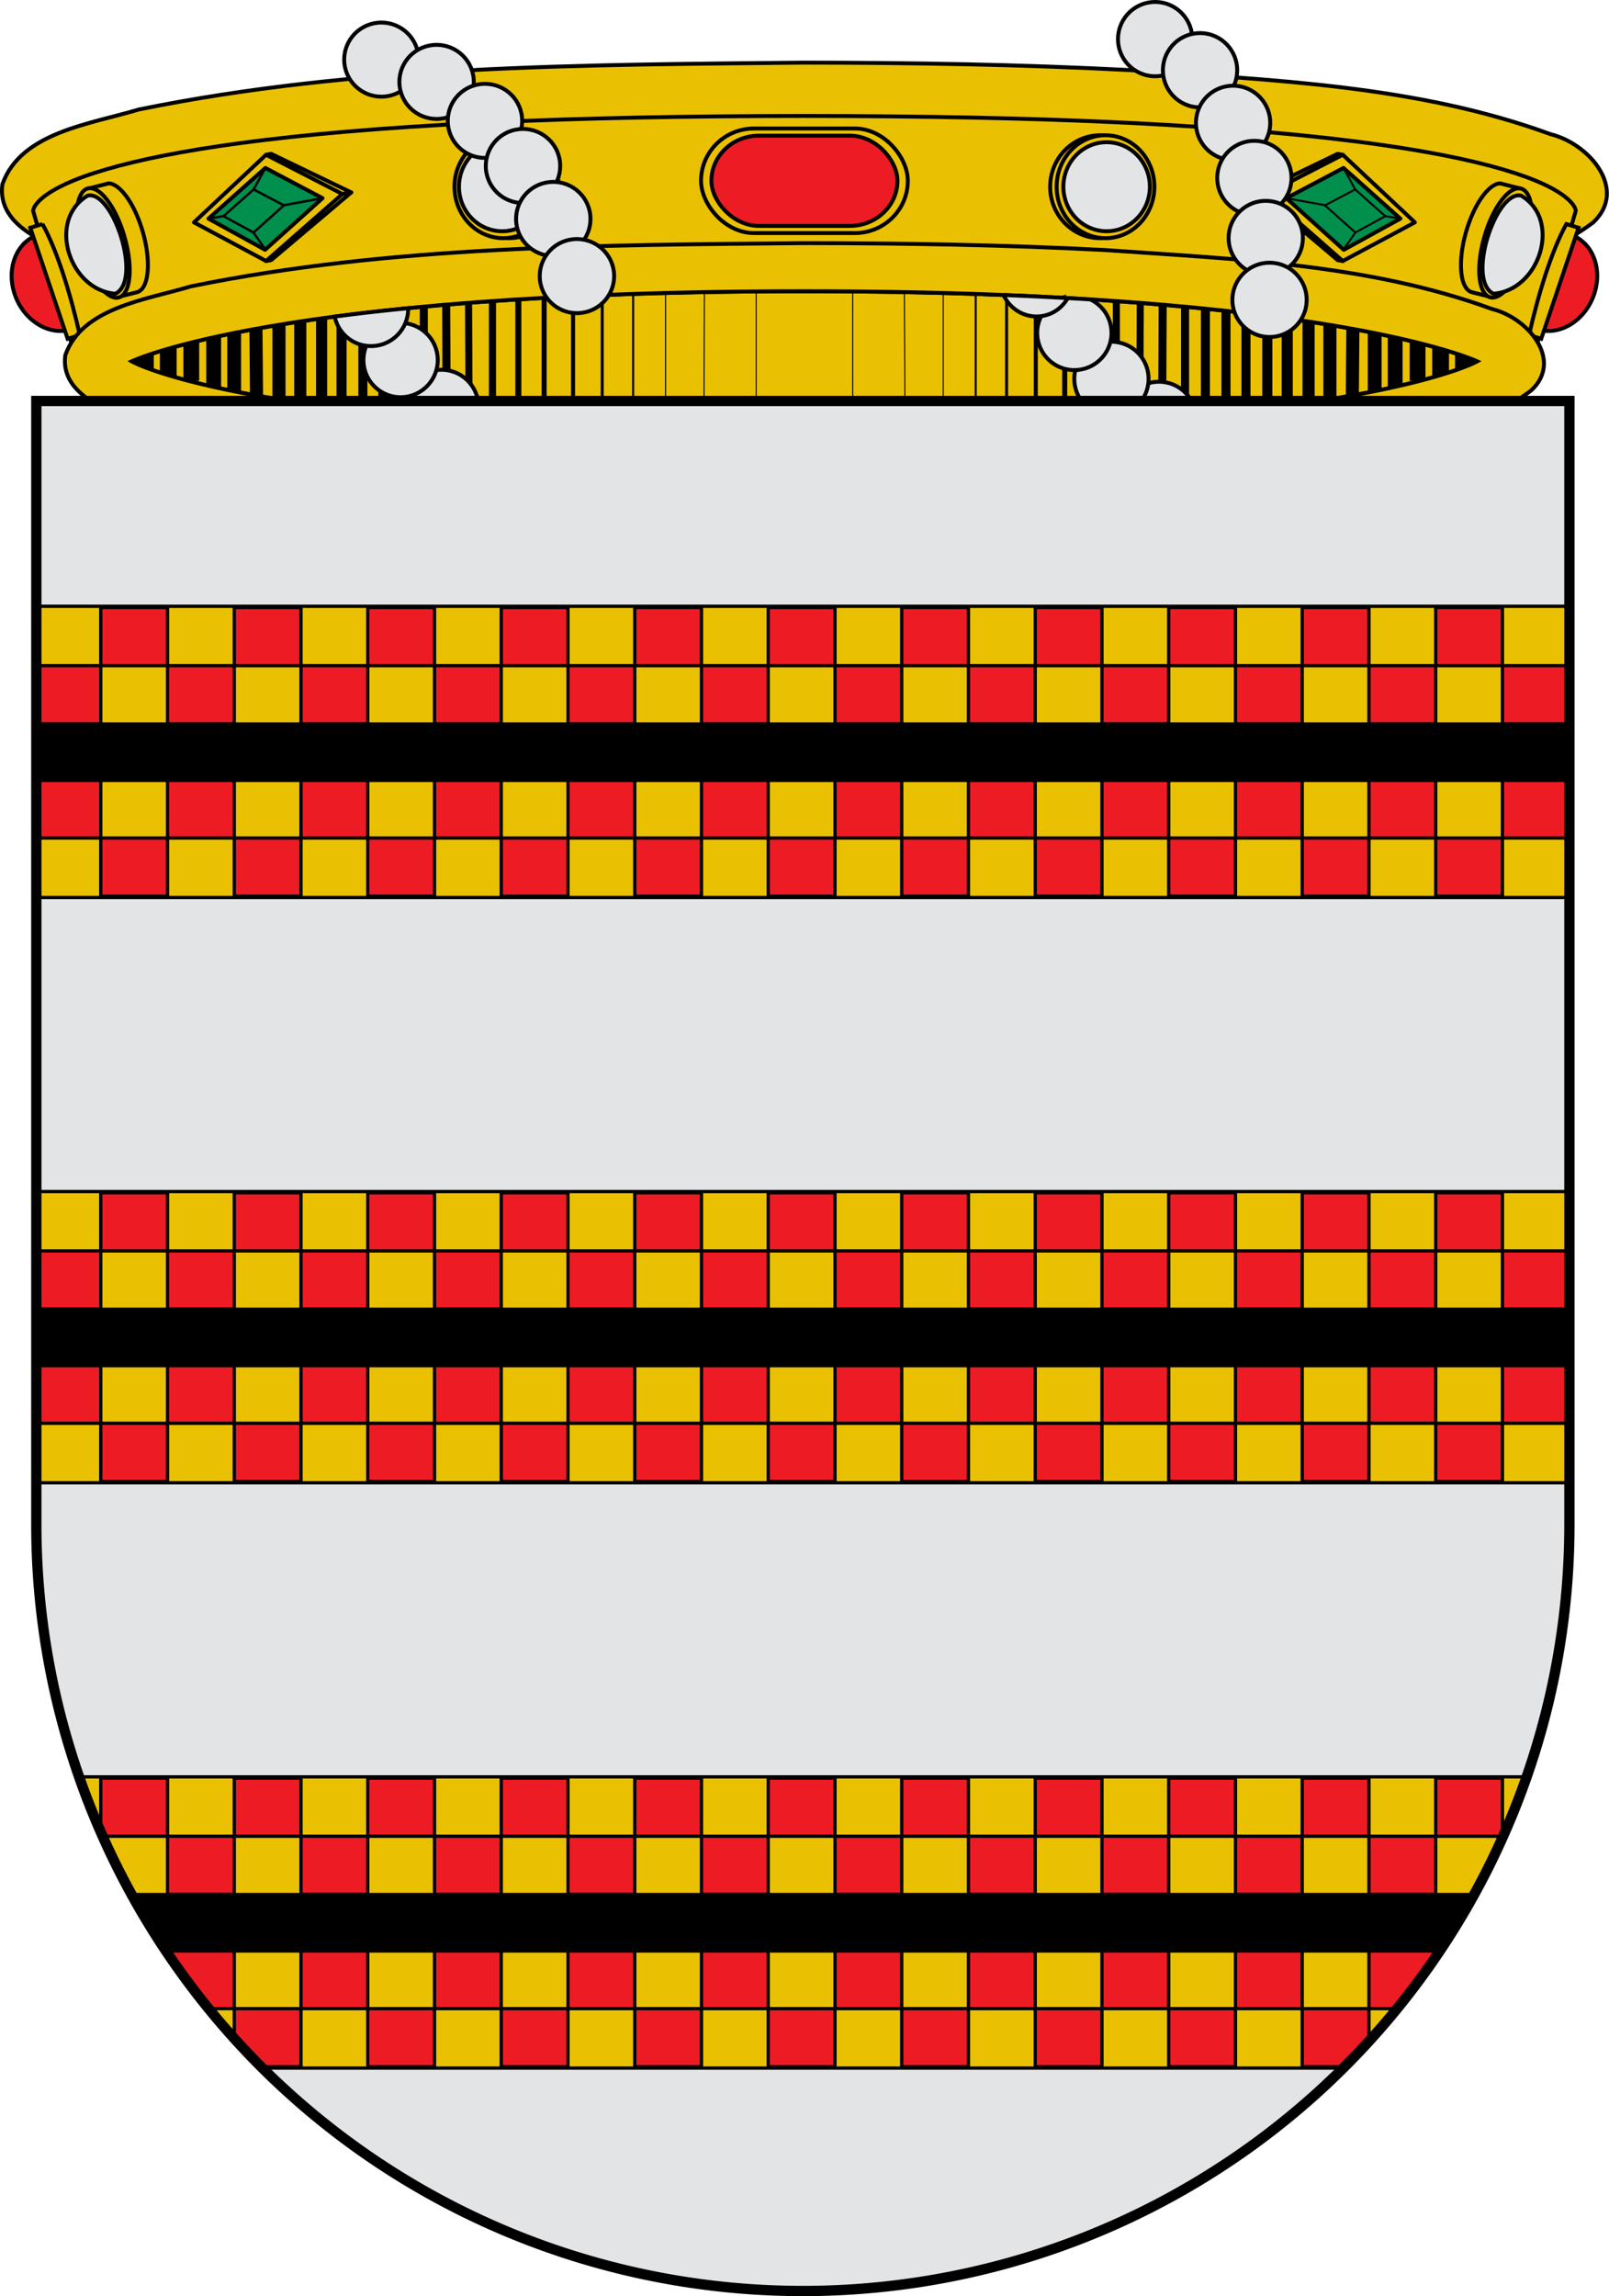 <?xml version="1.0" encoding="UTF-8" standalone="no"?>
<svg
   xmlns:dc="http://purl.org/dc/elements/1.1/"
   xmlns:cc="http://creativecommons.org/ns#"
   xmlns:rdf="http://www.w3.org/1999/02/22-rdf-syntax-ns#"
   xmlns:svg="http://www.w3.org/2000/svg"
   xmlns="http://www.w3.org/2000/svg"
   xmlns:xlink="http://www.w3.org/1999/xlink"
   xmlns:sodipodi="http://sodipodi.sourceforge.net/DTD/sodipodi-0.dtd"
   xmlns:inkscape="http://www.inkscape.org/namespaces/inkscape"
   width="490.563"
   height="699.981"
   version="1.1"
   id="svg38"
   sodipodi:docname="Escudo_de_los_Sotomayor.svg"
   inkscape:version="0.92.2 5c3e80d, 2017-08-06">
  <defs
     id="defs42">
    <linearGradient
       id="linearGradient8929">
      <stop
         style="stop-color:#776201;stop-opacity:1;"
         offset="0"
         id="stop8931" />
      <stop
         id="stop8933"
         offset="0.5"
         style="stop-color:#eac102;stop-opacity:1;" />
      <stop
         style="stop-color:#776201;stop-opacity:1;"
         offset="1"
         id="stop8935" />
    </linearGradient>
  </defs>
  <sodipodi:namedview
     pagecolor="#ffffff"
     bordercolor="#666666"
     borderopacity="1"
     objecttolerance="10"
     gridtolerance="10"
     guidetolerance="10"
     inkscape:pageopacity="0"
     inkscape:pageshadow="2"
     inkscape:window-width="1440"
     inkscape:window-height="757"
     id="namedview40"
     showgrid="false"
     fit-margin-top="0"
     fit-margin-left="0"
     fit-margin-right="0"
     fit-margin-bottom="0"
     inkscape:zoom="0.55625733"
     inkscape:cx="120.85072"
     inkscape:cy="414.13255"
     inkscape:window-x="0"
     inkscape:window-y="1"
     inkscape:window-maximized="1"
     inkscape:current-layer="svg38" />
  <clipPath
     id="clip">
    <path
       id="shield"
       d="M 20.7,16.03 H 488.12 V 358.5 a 233.71,233.71 0 0 1 -467.42,0 z"
       inkscape:connector-curvature="0" />
  </clipPath>
  <g
     id="g1473"
     transform="translate(-9.626,106.201)">
    <g
       transform="matrix(1.196,0,0,1.196,-8.834,-134.614)"
       id="g3859">
      <path
         d="m 332.793,147.948 c -5.233,-0.069 -9.416,-4.364 -9.347,-9.597 0.069,-5.229 4.363,-9.411 9.597,-9.342 5.231,0.069 9.414,4.363 9.345,9.592 -0.069,5.233 -4.363,9.416 -9.594,9.347 z"
         id="path10143"
         style="fill:#e3e4e5;fill-opacity:1;stroke:#010101;stroke-width:1;stroke-miterlimit:4;stroke-dasharray:none"
         inkscape:connector-curvature="0" />
      <path
         inkscape:connector-curvature="0"
         style="fill:#e3e4e5;fill-opacity:1;stroke:#010101;stroke-width:1;stroke-miterlimit:4;stroke-dasharray:none"
         id="path3798"
         d="m 146.922,148.061 c -5.16,-0.874 -8.632,-5.761 -7.758,-10.922 0.873,-5.156 5.761,-8.627 10.921,-7.753 5.158,0.874 8.63,5.761 7.756,10.917 -0.874,5.16 -5.761,8.632 -10.919,7.758 z" />
      <path
         d="m 220.325,39.72 c -56.613,0.564 -113.876,0.617 -169.475,11.941 -12.408,3.739 -30.146,5.827 -34.804,19.07 -1.528,11.061 12.501,15.749 21.263,18.789 41.744,11.963 85.853,12.976 129.105,14.847 67.291,1.289 135.015,1.812 201.806,-7.122 18.247,-3.365 38.339,-5.442 53.344,-16.78 8.96,-8.379 -0.958,-20.095 -10.862,-22.505 -33.977,-12.447 -71.036,-13.782 -106.972,-16.317 -27.773,-1.447 -55.595,-1.905 -83.407,-1.923 z"
         id="path9052"
         style="fill:#eac102;fill-rule:evenodd;stroke:#000000;stroke-width:1px;stroke-linecap:butt;stroke-linejoin:miter;stroke-opacity:1"
         inkscape:connector-curvature="0" />
      <path
         d="m 220.5,53.317 c -30.857,0 -56.88,0.574 -78.812,1.571 -4.387,0.2 -8.621,0.422 -12.688,0.652 -48.771,2.767 -74.923,7.658 -88.938,12.126 -1.168,0.372 -2.276,0.732 -3.281,1.097 -5.012,1.821 -8.094,3.565 -9.969,4.981 -0.369,0.279 -0.686,0.546 -0.969,0.8 -0.293,0.264 -0.537,0.506 -0.75,0.741 -1.253,1.383 -1.219,2.224 -1.219,2.224 l 10.656,36.733 h 34.844 302.25 34.844 l 10.656,-36.733 c 0,0 0.034,-0.84 -1.219,-2.224 -0.212,-0.235 -0.457,-0.477 -0.75,-0.741 -1.715,-1.549 -4.922,-3.595 -10.937,-5.781 -0.009,-0.003 -0.023,0.003 -0.031,0 -13.071,-4.744 -39.351,-10.225 -92.188,-13.223 -0.01,-5.7e-4 -0.021,5.7e-4 -0.031,0 -4.066,-0.231 -8.27,-0.453 -12.656,-0.652 -21.933,-0.998 -47.954,-1.571 -78.812,-1.571 z"
         id="path9054"
         style="fill:#eac102;fill-opacity:1;fill-rule:evenodd;stroke:#000000;stroke-width:1px;stroke-linecap:butt;stroke-linejoin:miter;stroke-opacity:1"
         inkscape:connector-curvature="0" />
      <path
         d="m 308.635,71.349 a 12.747,13.115 0 1 1 -25.494,0 12.747,13.115 0 1 1 25.494,0 z"
         id="path9058"
         style="display:inline;overflow:visible;visibility:visible;fill:#eac102;fill-opacity:1;fill-rule:evenodd;stroke:#000000;stroke-width:1px;stroke-linecap:round;stroke-linejoin:round;stroke-miterlimit:4;stroke-dasharray:none;stroke-dashoffset:0;stroke-opacity:1;marker:none;marker-start:none;marker-mid:none;marker-end:none;enable-background:accumulate"
         inkscape:connector-curvature="0" />
      <path
         d="m 309.712,71.349 a 12.46,13.115 0 1 1 -24.92,0 12.46,13.115 0 1 1 24.92,0 z"
         id="path9060"
         style="display:inline;overflow:visible;visibility:visible;fill:#eac102;fill-opacity:1;fill-rule:evenodd;stroke:#000000;stroke-width:1px;stroke-linecap:round;stroke-linejoin:round;stroke-miterlimit:4;stroke-dasharray:none;stroke-dashoffset:0;stroke-opacity:1;marker:none;marker-start:none;marker-mid:none;marker-end:none;enable-background:accumulate"
         inkscape:connector-curvature="0" />
      <path
         d="m 308.563,71.349 a 11.023,11.344 0 1 1 -22.047,0 11.023,11.344 0 1 1 22.047,0 z"
         id="path9062"
         style="display:inline;overflow:visible;visibility:visible;fill:#e3e4e5;fill-opacity:1;fill-rule:evenodd;stroke:#000000;stroke-width:1px;stroke-linecap:round;stroke-linejoin:round;stroke-miterlimit:4;stroke-dasharray:none;stroke-dashoffset:0;stroke-opacity:1;marker:none;marker-start:none;marker-mid:none;marker-end:none;enable-background:accumulate"
         inkscape:connector-curvature="0" />
      <path
         d="m 132.365,71.349 a 12.747,13.115 0 1 0 25.494,0 12.747,13.115 0 1 0 -25.494,0 z"
         id="path9066"
         style="display:inline;overflow:visible;visibility:visible;fill:#eac102;fill-opacity:1;fill-rule:evenodd;stroke:#000000;stroke-width:1px;stroke-linecap:round;stroke-linejoin:round;stroke-miterlimit:4;stroke-dasharray:none;stroke-dashoffset:0;stroke-opacity:1;marker:none;marker-start:none;marker-mid:none;marker-end:none;enable-background:accumulate"
         inkscape:connector-curvature="0" />
      <path
         d="m 131.288,71.349 a 12.46,13.115 0 1 0 24.92,0 12.46,13.115 0 1 0 -24.92,0 z"
         id="path9068"
         style="display:inline;overflow:visible;visibility:visible;fill:#eac102;fill-opacity:1;fill-rule:evenodd;stroke:#000000;stroke-width:1px;stroke-linecap:round;stroke-linejoin:round;stroke-miterlimit:4;stroke-dasharray:none;stroke-dashoffset:0;stroke-opacity:1;marker:none;marker-start:none;marker-mid:none;marker-end:none;enable-background:accumulate"
         inkscape:connector-curvature="0" />
      <path
         d="m 132.437,71.349 a 11.023,11.344 0 1 0 22.047,0 11.023,11.344 0 1 0 -22.047,0 z"
         id="path9070"
         style="display:inline;overflow:visible;visibility:visible;fill:#e3e4e5;fill-opacity:1;fill-rule:evenodd;stroke:#000000;stroke-width:1px;stroke-linecap:round;stroke-linejoin:round;stroke-miterlimit:4;stroke-dasharray:none;stroke-dashoffset:0;stroke-opacity:1;marker:none;marker-start:none;marker-mid:none;marker-end:none;enable-background:accumulate"
         inkscape:connector-curvature="0" />
      <path
         d="M 104.971,72.803 84.555,62.961 83.247,63.198 102.718,73.212 Z"
         id="path9074"
         style="fill:none;fill-rule:evenodd;stroke:#000000;stroke-width:1px;stroke-linecap:round;stroke-linejoin:round;stroke-opacity:1"
         inkscape:connector-curvature="0" />
      <path
         d="M 104.971,72.803 84.555,90.065 83.247,90.302 102.718,73.212 Z"
         id="path9076"
         style="fill:none;fill-rule:evenodd;stroke:#000000;stroke-width:1px;stroke-linecap:round;stroke-linejoin:round;stroke-opacity:1"
         inkscape:connector-curvature="0" />
      <path
         d="M 83.217,90.261 64.882,80.435 83.176,63.281"
         id="path9078"
         style="display:inline;overflow:visible;visibility:visible;fill:none;fill-opacity:1;fill-rule:evenodd;stroke:#000000;stroke-width:1px;stroke-linecap:round;stroke-linejoin:round;stroke-miterlimit:4;stroke-dasharray:none;stroke-dashoffset:0;stroke-opacity:1;marker:none;marker-start:none;marker-mid:none;marker-end:none;enable-background:accumulate"
         inkscape:connector-curvature="0" />
      <path
         d="M 97.658,74.271 83.009,87.427 68.574,79.486 83.08,66.564 Z"
         id="path9082"
         style="fill:#008f4c;fill-rule:evenodd;stroke:#000000;stroke-width:1px;stroke-linecap:round;stroke-linejoin:round;stroke-opacity:1"
         inkscape:connector-curvature="0" />
      <path
         d="m 87.807,76.094 -7.749,6.935 -7.636,-4.176 7.673,-6.811 z"
         id="path9084"
         style="fill:none;fill-rule:evenodd;stroke:#000000;stroke-width:0.6;stroke-linecap:round;stroke-linejoin:round;stroke-miterlimit:4;stroke-dasharray:none;stroke-opacity:1"
         inkscape:connector-curvature="0" />
      <path
         d="M 83.08,87.344 80.043,83.031"
         id="path9086"
         style="fill:none;fill-rule:evenodd;stroke:#000000;stroke-width:0.6;stroke-linecap:round;stroke-linejoin:round;stroke-miterlimit:4;stroke-dasharray:none;stroke-opacity:1"
         inkscape:connector-curvature="0" />
      <path
         d="m 68.788,79.447 3.662,-0.613"
         id="path9088"
         style="fill:none;fill-rule:evenodd;stroke:#000000;stroke-width:0.6;stroke-linecap:round;stroke-linejoin:round;stroke-miterlimit:4;stroke-dasharray:none;stroke-opacity:1"
         inkscape:connector-curvature="0" />
      <path
         d="M 87.796,76.063 97.372,74.323"
         id="path9090"
         style="fill:none;fill-rule:evenodd;stroke:#000000;stroke-width:0.6;stroke-linecap:round;stroke-linejoin:round;stroke-miterlimit:4;stroke-dasharray:none;stroke-opacity:1"
         inkscape:connector-curvature="0" />
      <path
         d="M 80.061,72.1 83.08,66.564"
         id="path9092"
         style="fill:none;fill-rule:evenodd;stroke:#000000;stroke-width:0.6;stroke-linecap:round;stroke-linejoin:round;stroke-miterlimit:4;stroke-dasharray:none;stroke-opacity:1"
         inkscape:connector-curvature="0" />
      <path
         d="m 336.029,72.803 20.416,-9.842 1.308,0.238 -19.471,10.014 z"
         id="path9096"
         style="fill:none;fill-rule:evenodd;stroke:#000000;stroke-width:1px;stroke-linecap:round;stroke-linejoin:round;stroke-opacity:1"
         inkscape:connector-curvature="0" />
      <path
         d="m 336.029,72.803 20.416,17.262 1.308,0.238 L 338.281,73.212 Z"
         id="path9098"
         style="fill:none;fill-rule:evenodd;stroke:#000000;stroke-width:1px;stroke-linecap:round;stroke-linejoin:round;stroke-opacity:1"
         inkscape:connector-curvature="0" />
      <path
         d="M 357.782,90.261 376.117,80.435 357.824,63.281"
         id="path9100"
         style="display:inline;overflow:visible;visibility:visible;fill:none;fill-opacity:1;fill-rule:evenodd;stroke:#000000;stroke-width:1px;stroke-linecap:round;stroke-linejoin:round;stroke-miterlimit:4;stroke-dasharray:none;stroke-dashoffset:0;stroke-opacity:1;marker:none;marker-start:none;marker-mid:none;marker-end:none;enable-background:accumulate"
         inkscape:connector-curvature="0" />
      <path
         d="M 343.342,74.271 357.991,87.427 372.425,79.486 357.919,66.564 Z"
         id="path9104"
         style="fill:#008f4c;fill-rule:evenodd;stroke:#000000;stroke-width:1px;stroke-linecap:round;stroke-linejoin:round;stroke-opacity:1"
         inkscape:connector-curvature="0" />
      <path
         d="m 353.193,76.094 7.749,6.935 7.636,-4.176 -7.673,-6.811 z"
         id="path9106"
         style="fill:none;fill-rule:evenodd;stroke:#000000;stroke-width:0.5;stroke-linecap:round;stroke-linejoin:round;stroke-miterlimit:4;stroke-dasharray:none;stroke-opacity:1"
         inkscape:connector-curvature="0" />
      <path
         d="m 357.919,87.344 3.037,-4.313"
         id="path9108"
         style="fill:none;fill-rule:evenodd;stroke:#000000;stroke-width:0.5;stroke-linecap:round;stroke-linejoin:round;stroke-miterlimit:4;stroke-dasharray:none;stroke-opacity:1"
         inkscape:connector-curvature="0" />
      <path
         d="m 372.211,79.447 -3.662,-0.613"
         id="path9110"
         style="fill:none;fill-rule:evenodd;stroke:#000000;stroke-width:0.5;stroke-linecap:round;stroke-linejoin:round;stroke-miterlimit:4;stroke-dasharray:none;stroke-opacity:1"
         inkscape:connector-curvature="0" />
      <path
         d="m 353.203,76.063 -9.575,-1.74"
         id="path9112"
         style="fill:none;fill-rule:evenodd;stroke:#000000;stroke-width:0.5;stroke-linecap:round;stroke-linejoin:round;stroke-miterlimit:4;stroke-dasharray:none;stroke-opacity:1"
         inkscape:connector-curvature="0" />
      <path
         d="M 360.938,72.1 357.919,66.564"
         id="path9114"
         style="fill:none;fill-rule:evenodd;stroke:#000000;stroke-width:0.5;stroke-linecap:round;stroke-linejoin:round;stroke-miterlimit:4;stroke-dasharray:none;stroke-opacity:1"
         inkscape:connector-curvature="0" />
      <rect
         width="52.713"
         height="26.65"
         rx="13.479"
         ry="13.325"
         x="194.143"
         y="56.512"
         id="rect9118"
         style="display:inline;overflow:visible;visibility:visible;fill:#eac102;fill-opacity:1;fill-rule:nonzero;stroke:#000000;stroke-width:1;stroke-linecap:butt;stroke-linejoin:miter;stroke-miterlimit:4;stroke-dasharray:none;stroke-dashoffset:0;stroke-opacity:1;marker:none;marker-start:none;marker-mid:none;marker-end:none;enable-background:accumulate" />
      <rect
         width="47.431"
         height="23.013"
         rx="12.129"
         ry="11.507"
         x="196.784"
         y="58.33"
         id="rect9120"
         style="display:inline;overflow:visible;visibility:visible;fill:#ed1c24;fill-opacity:1;fill-rule:nonzero;stroke:#000000;stroke-width:1;stroke-linecap:butt;stroke-linejoin:miter;stroke-miterlimit:4;stroke-dasharray:none;stroke-dashoffset:0;stroke-opacity:1;marker:none;marker-start:none;marker-mid:none;marker-end:none;enable-background:accumulate" />
      <path
         d="m 33.889,107.6 c -0.099,0.034 -0.18,0.098 -0.281,0.129 -5.721,1.732 -12.181,-2.296 -14.432,-8.99 -2.251,-6.693 0.557,-13.526 6.278,-15.258 0.101,-0.031 0.206,-0.022 0.308,-0.049 l 8.127,24.168 z"
         id="path9172"
         style="display:inline;overflow:visible;visibility:visible;fill:#ed1c24;fill-opacity:1;fill-rule:nonzero;stroke:#000000;stroke-width:1;stroke-linecap:butt;stroke-linejoin:miter;stroke-miterlimit:4;stroke-dasharray:none;stroke-dashoffset:0;stroke-opacity:1;marker:none;marker-start:none;marker-mid:none;marker-end:none;enable-background:accumulate"
         inkscape:connector-curvature="0" />
      <path
         d="m 26.271,80.868 -3.116,0.943 9.517,28.301 3.116,-0.943 C 33.216,97.907 29.901,87.458 26.271,80.868 Z"
         id="path9174"
         style="display:inline;overflow:visible;visibility:visible;fill:#eac102;fill-opacity:1;fill-rule:nonzero;stroke:#000000;stroke-width:1;stroke-linecap:butt;stroke-linejoin:miter;stroke-miterlimit:4;stroke-dashoffset:0;stroke-opacity:1;marker:none;marker-start:none;marker-mid:none;marker-end:none;enable-background:accumulate"
         inkscape:connector-curvature="0" />
      <path
         d="m 43.138,70.501 c 2.946,0.062 6.733,5.4 8.745,12.526 2.013,7.126 1.542,13.531 -0.976,14.983 l -0.106,0.056 c -0.15,0.076 -0.304,0.135 -0.468,0.177 l -4.933,1.243 -2.235,-7.915 c -0.842,-1.709 -1.595,-3.653 -2.193,-5.77 -0.598,-2.117 -0.974,-4.171 -1.145,-6.051 l -2.214,-7.841 5.525,-1.409 z"
         id="path9178"
         style="display:inline;overflow:visible;visibility:visible;fill:#eac102;fill-opacity:1;fill-rule:evenodd;stroke:#000000;stroke-width:1px;stroke-linecap:round;stroke-linejoin:round;stroke-miterlimit:4;stroke-dasharray:none;stroke-dashoffset:0;stroke-opacity:1;marker:none;marker-start:none;marker-mid:none;marker-end:none;enable-background:accumulate"
         inkscape:connector-curvature="0" />
      <path
         d="M 36.297,87.07 A 14.298,5.631 73.952 1 0 47.216,84.295 14.298,5.631 73.952 1 0 36.297,87.07 Z"
         id="path9180"
         style="display:inline;overflow:visible;visibility:visible;fill:#eac102;fill-opacity:1;fill-rule:evenodd;stroke:#000000;stroke-width:1px;stroke-linecap:round;stroke-linejoin:round;stroke-miterlimit:4;stroke-dasharray:none;stroke-dashoffset:0;stroke-opacity:1;marker:none;marker-start:none;marker-mid:none;marker-end:none;enable-background:accumulate"
         inkscape:connector-curvature="0" />
      <path
         d="M 37.784,73.622 C 27.297,79.884 33.123,97.764 44.846,98.629 51.855,95.242 44.21,72.108 37.784,73.622 Z"
         id="path9182"
         style="display:inline;overflow:visible;visibility:visible;fill:#e3e4e5;fill-opacity:1;fill-rule:evenodd;stroke:#000000;stroke-width:1px;stroke-linecap:round;stroke-linejoin:round;stroke-miterlimit:4;stroke-dashoffset:0;stroke-opacity:1;marker:none;marker-start:none;marker-mid:none;marker-end:none;enable-background:accumulate"
         inkscape:connector-curvature="0" />
      <path
         d="m 407.111,107.6 c 0.099,0.034 0.18,0.098 0.281,0.129 5.721,1.732 12.181,-2.296 14.432,-8.99 2.251,-6.693 -0.557,-13.526 -6.278,-15.258 -0.101,-0.031 -0.206,-0.022 -0.308,-0.049 l -8.127,24.168 z"
         id="path9188"
         style="display:inline;overflow:visible;visibility:visible;fill:#ed1c24;fill-opacity:1;fill-rule:nonzero;stroke:#000000;stroke-width:1;stroke-linecap:butt;stroke-linejoin:miter;stroke-miterlimit:4;stroke-dasharray:none;stroke-dashoffset:0;stroke-opacity:1;marker:none;marker-start:none;marker-mid:none;marker-end:none;enable-background:accumulate"
         inkscape:connector-curvature="0" />
      <path
         d="m 414.729,80.868 3.116,0.943 -9.517,28.301 -3.116,-0.943 c 2.573,-11.262 5.887,-21.712 9.517,-28.301 z"
         id="path9190"
         style="display:inline;overflow:visible;visibility:visible;fill:#eac102;fill-opacity:1;fill-rule:nonzero;stroke:#000000;stroke-width:1;stroke-linecap:butt;stroke-linejoin:miter;stroke-miterlimit:4;stroke-dashoffset:0;stroke-opacity:1;marker:none;marker-start:none;marker-mid:none;marker-end:none;enable-background:accumulate"
         inkscape:connector-curvature="0" />
      <path
         d="m 397.861,70.501 c -2.946,0.062 -6.733,5.4 -8.745,12.526 -2.013,7.126 -1.542,13.531 0.976,14.983 l 0.106,0.056 c 0.15,0.076 0.304,0.135 0.468,0.177 l 4.933,1.243 2.235,-7.915 c 0.842,-1.709 1.595,-3.653 2.193,-5.77 0.598,-2.117 0.974,-4.171 1.145,-6.051 l 2.214,-7.841 -5.525,-1.409 z"
         id="path9194"
         style="display:inline;overflow:visible;visibility:visible;fill:#eac102;fill-opacity:1;fill-rule:evenodd;stroke:#000000;stroke-width:1px;stroke-linecap:round;stroke-linejoin:round;stroke-miterlimit:4;stroke-dasharray:none;stroke-dashoffset:0;stroke-opacity:1;marker:none;marker-start:none;marker-mid:none;marker-end:none;enable-background:accumulate"
         inkscape:connector-curvature="0" />
      <path
         d="m 404.703,87.07 a 5.631,14.298 16.048 1 1 -10.919,-2.776 5.631,14.298 16.048 1 1 10.919,2.776 z"
         id="path9196"
         style="display:inline;overflow:visible;visibility:visible;fill:#eac102;fill-opacity:1;fill-rule:evenodd;stroke:#000000;stroke-width:1px;stroke-linecap:round;stroke-linejoin:round;stroke-miterlimit:4;stroke-dasharray:none;stroke-dashoffset:0;stroke-opacity:1;marker:none;marker-start:none;marker-mid:none;marker-end:none;enable-background:accumulate"
         inkscape:connector-curvature="0" />
      <path
         d="m 403.216,73.622 c 10.487,6.263 4.66,24.143 -7.063,25.007 -7.008,-3.387 0.636,-26.52 7.063,-25.007 z"
         id="path9198"
         style="display:inline;overflow:visible;visibility:visible;fill:#e3e4e5;fill-opacity:1;fill-rule:evenodd;stroke:#000000;stroke-width:1px;stroke-linecap:round;stroke-linejoin:round;stroke-miterlimit:4;stroke-dashoffset:0;stroke-opacity:1;marker:none;marker-start:none;marker-mid:none;marker-end:none;enable-background:accumulate"
         inkscape:connector-curvature="0" />
      <path
         d="m 48.975,115.857 c 0,0 37.062,-17.868 171.525,-17.868 134.018,0 171.525,17.868 171.525,17.868 0,0 -31.347,17.868 -171.525,17.868 -140.623,0 -171.525,-17.868 -171.525,-17.868 z"
         id="path9202"
         style="fill:#eac102;fill-rule:evenodd;stroke:#000000;stroke-width:1px;stroke-linecap:butt;stroke-linejoin:miter;stroke-opacity:1"
         inkscape:connector-curvature="0" />
      <path
         d="M 176.842,136.577 V 95.237"
         id="path9206"
         style="font-size:12px;fill:none;stroke:#000000;stroke-width:0.52"
         inkscape:connector-curvature="0" />
      <path
         d="M 168.96,136.577 V 95.237"
         id="path9208"
         style="font-size:12px;fill:none;stroke:#000000;stroke-width:0.766"
         inkscape:connector-curvature="0" />
      <path
         d="M 161.52,136.577 V 95.237"
         id="path9210"
         style="font-size:12px;fill:none;stroke:#000000;stroke-width:1.026"
         inkscape:connector-curvature="0" />
      <path
         d="M 154.144,136.577 V 95.237"
         id="path9212"
         style="font-size:12px;fill:none;stroke:#000000;stroke-width:1.286"
         inkscape:connector-curvature="0" />
      <path
         d="M 147.571,136.577 V 95.237"
         id="path9214"
         style="font-size:12px;fill:none;stroke:#000000;stroke-width:1.546"
         inkscape:connector-curvature="0" />
      <path
         d="m 135.037,134.348 -0.174,-37.627 m 6.116,38.122 v -39.358"
         id="path9216"
         style="font-size:12px;fill:none;stroke:#000000;stroke-width:1.806"
         inkscape:connector-curvature="0" />
      <path
         d="M 123.464,132.656 V 97.99 m 5.863,35.657 -0.174,-36.892"
         id="path9218"
         style="font-size:12px;fill:none;stroke:#000000;stroke-width:2.051"
         inkscape:connector-curvature="0" />
      <path
         d="m 107.939,130.677 v -30.458 m 5.094,30.953 v -31.943 m 5.248,32.933 V 98.98"
         id="path9220"
         style="font-size:12px;fill:none;stroke:#000000;stroke-width:2.311"
         inkscape:connector-curvature="0" />
      <path
         d="M 102.497,130.428 V 100.963"
         id="path9222"
         style="font-size:12px;fill:none;stroke:#000000;stroke-width:2.572"
         inkscape:connector-curvature="0" />
      <path
         d="M 97.423,128.943 V 101.458"
         id="path9224"
         style="font-size:12px;fill:none;stroke:#000000;stroke-width:2.832"
         inkscape:connector-curvature="0" />
      <path
         d="M 91.982,128.198 V 102.693"
         id="path9226"
         style="font-size:12px;fill:none;stroke:#000000;stroke-width:3.092"
         inkscape:connector-curvature="0" />
      <path
         d="m 80.841,125.973 -0.174,-20.306 m 5.883,21.296 v -22.781"
         id="path9228"
         style="font-size:12px;fill:none;stroke:#000000;stroke-width:3.337"
         inkscape:connector-curvature="0" />
      <path
         d="M 75.132,124.239 V 106.407"
         id="path9230"
         style="font-size:12px;fill:none;stroke:#000000;stroke-width:3.525"
         inkscape:connector-curvature="0" />
      <path
         d="M 69.903,122.793 V 107.944"
         id="path9232"
         style="font-size:12px;fill:none;stroke:#000000;stroke-width:3.785"
         inkscape:connector-curvature="0" />
      <path
         d="M 64.194,120.813 V 109.183"
         id="path9234"
         style="font-size:12px;fill:none;stroke:#000000;stroke-width:4.031"
         inkscape:connector-curvature="0" />
      <path
         d="m 58.326,119.823 v -8.66"
         id="path9236"
         style="font-size:12px;fill:none;stroke:#000000;stroke-width:4.276"
         inkscape:connector-curvature="0" />
      <path
         d="m 52.116,117.845 v -4.209"
         id="path9238"
         style="font-size:12px;fill:none;stroke:#000000;stroke-width:5.042"
         inkscape:connector-curvature="0" />
      <path
         d="M 208.201,134.348 V 96.476 m -13.353,39.112 0.174,-40.102 m -9.906,40.597 V 95.237"
         id="path9240"
         style="font-size:12px;fill:none;stroke:#000000;stroke-width:0.26"
         inkscape:connector-curvature="0" />
      <path
         d="M 264.157,136.577 V 95.237"
         id="path9242"
         style="font-size:12px;fill:none;stroke:#000000;stroke-width:0.52"
         inkscape:connector-curvature="0" />
      <path
         d="M 272.039,136.577 V 95.237"
         id="path9244"
         style="font-size:12px;fill:none;stroke:#000000;stroke-width:0.766"
         inkscape:connector-curvature="0" />
      <path
         d="M 279.48,136.577 V 95.237"
         id="path9246"
         style="font-size:12px;fill:none;stroke:#000000;stroke-width:1.026"
         inkscape:connector-curvature="0" />
      <path
         d="M 286.855,136.577 V 95.237"
         id="path9248"
         style="font-size:12px;fill:none;stroke:#000000;stroke-width:1.286"
         inkscape:connector-curvature="0" />
      <path
         d="M 293.428,136.577 V 95.237"
         id="path9250"
         style="font-size:12px;fill:none;stroke:#000000;stroke-width:1.546"
         inkscape:connector-curvature="0" />
      <path
         d="m 305.962,134.348 0.174,-37.627 m -6.116,38.122 v -39.358"
         id="path9252"
         style="font-size:12px;fill:none;stroke:#000000;stroke-width:1.806"
         inkscape:connector-curvature="0" />
      <path
         d="M 317.535,132.656 V 97.99 m -5.863,35.657 0.174,-36.892"
         id="path9254"
         style="font-size:12px;fill:none;stroke:#000000;stroke-width:2.051"
         inkscape:connector-curvature="0" />
      <path
         d="m 333.06,130.677 v -30.458 m -5.094,30.953 v -31.943 m -5.248,32.933 V 98.98"
         id="path9256"
         style="font-size:12px;fill:none;stroke:#000000;stroke-width:2.311"
         inkscape:connector-curvature="0" />
      <path
         d="M 338.502,130.428 V 100.963"
         id="path9258"
         style="font-size:12px;fill:none;stroke:#000000;stroke-width:2.572"
         inkscape:connector-curvature="0" />
      <path
         d="M 343.576,128.943 V 101.458"
         id="path9260"
         style="font-size:12px;fill:none;stroke:#000000;stroke-width:2.832"
         inkscape:connector-curvature="0" />
      <path
         d="M 349.018,128.198 V 102.693"
         id="path9262"
         style="font-size:12px;fill:none;stroke:#000000;stroke-width:3.092"
         inkscape:connector-curvature="0" />
      <path
         d="m 360.158,125.973 0.174,-20.306 m -5.883,21.296 v -22.781"
         id="path9264"
         style="font-size:12px;fill:none;stroke:#000000;stroke-width:3.337"
         inkscape:connector-curvature="0" />
      <path
         d="M 365.868,124.239 V 106.407"
         id="path9266"
         style="font-size:12px;fill:none;stroke:#000000;stroke-width:3.525"
         inkscape:connector-curvature="0" />
      <path
         d="M 371.096,122.793 V 107.944"
         id="path9268"
         style="font-size:12px;fill:none;stroke:#000000;stroke-width:3.785"
         inkscape:connector-curvature="0" />
      <path
         d="M 376.805,120.813 V 109.183"
         id="path9270"
         style="font-size:12px;fill:none;stroke:#000000;stroke-width:4.031"
         inkscape:connector-curvature="0" />
      <path
         d="m 382.673,119.823 v -8.66"
         id="path9272"
         style="font-size:12px;fill:none;stroke:#000000;stroke-width:4.276"
         inkscape:connector-curvature="0" />
      <path
         d="m 388.884,117.845 v -4.209"
         id="path9274"
         style="font-size:12px;fill:none;stroke:#000000;stroke-width:5.042"
         inkscape:connector-curvature="0" />
      <path
         d="M 232.798,134.348 V 96.476 m 13.353,39.112 -0.174,-40.102 m 9.906,40.597 V 95.237"
         id="path9276"
         style="font-size:12px;fill:none;stroke:#000000;stroke-width:0.26"
         inkscape:connector-curvature="0" />
      <path
         d="M 220.346,85.723 C 168.171,86.243 115.403,86.298 64.162,96.734 c -11.435,3.446 -27.791,5.364 -32.084,17.569 -1.408,10.194 11.508,14.521 19.584,17.323 38.472,11.026 79.141,11.966 119.003,13.689 62.016,1.188 124.408,1.648 185.964,-6.585 16.817,-3.101 35.333,-5.016 49.162,-15.465 8.257,-7.722 -0.866,-18.518 -9.994,-20.739 C 364.484,91.056 330.333,89.834 297.214,87.499 271.618,86.165 245.978,85.74 220.346,85.723 Z m 0.144,12.268 c 134.017,2e-5 171.535,17.87 171.535,17.87 -9e-5,-1e-5 -31.358,17.87 -171.535,17.87 -140.623,0 -171.506,-17.87 -171.506,-17.87 0,-1e-5 37.043,-17.87 171.506,-17.87 z"
         id="path9278"
         style="fill:#eac102;fill-rule:evenodd;stroke:#000000;stroke-width:1px;stroke-linecap:butt;stroke-linejoin:miter;stroke-opacity:1"
         inkscape:connector-curvature="0" />
      <path
         d="m 313.387,139.299 c -0.45,-5.214 3.41,-9.802 8.624,-10.252 5.21,-0.449 9.797,3.41 10.247,8.624 0.449,5.212 -3.41,9.8 -8.62,10.249 -5.214,0.45 -9.802,-3.409 -10.251,-8.622 z"
         id="path11675"
         style="fill:#e3e4e5;fill-opacity:1;stroke:#010101;stroke-width:1;stroke-miterlimit:4;stroke-dasharray:none"
         inkscape:connector-curvature="0" />
      <path
         d="m 301.45,131.342 c -0.45,-5.214 3.41,-9.802 8.624,-10.252 5.21,-0.449 9.797,3.41 10.247,8.624 0.449,5.212 -3.41,9.8 -8.62,10.249 -5.215,0.45 -9.802,-3.409 -10.252,-8.622 z"
         id="path11677"
         style="fill:#e3e4e5;fill-opacity:1;stroke:#010101;stroke-width:1;stroke-miterlimit:4;stroke-dasharray:none"
         inkscape:connector-curvature="0" />
      <path
         d="m 289.33,121.146 c -0.45,-5.214 3.41,-9.802 8.624,-10.252 5.21,-0.449 9.797,3.41 10.247,8.624 0.45,5.212 -3.41,9.8 -8.62,10.249 -5.214,0.45 -9.802,-3.409 -10.251,-8.622 z"
         id="path11679"
         style="fill:#e3e4e5;fill-opacity:1;stroke:#010101;stroke-width:1;stroke-miterlimit:4;stroke-dasharray:none"
         inkscape:connector-curvature="0" />
      <path
         inkscape:connector-curvature="0"
         id="path11681"
         d="m 286.283,99.652 c -4.044,1.362 -6.793,5.34 -6.41,9.781 0.45,5.212 5.037,9.071 10.252,8.621 5.21,-0.449 9.069,-5.036 8.619,-10.248 -0.299,-3.471 -2.438,-6.333 -5.367,-7.732 -2.326,-0.145 -4.667,-0.289 -7.094,-0.422 z"
         style="fill:#e3e4e5;fill-opacity:1;stroke:#010101;stroke-width:1;stroke-miterlimit:4;stroke-dasharray:none" />
      <path
         inkscape:connector-curvature="0"
         id="path11791"
         d="m 271.24,98.955 c 1.694,3.586 5.398,5.911 9.553,5.398 3.021,-0.373 5.43,-2.18 6.85,-4.621 -5.218,-0.293 -10.702,-0.55 -16.402,-0.777 z"
         style="fill:#e3e4e5;fill-opacity:1;stroke:#010101;stroke-width:1;stroke-miterlimit:4;stroke-dasharray:none" />
      <g
         transform="matrix(0.393,0,0,0.372,-941.759,-213.682)"
         id="g9126">
        <g
           transform="matrix(-0.748,0.508,0.481,0.883,3520.469,-1419.318)"
           id="g9134" />
      </g>
      <g
         transform="matrix(-0.393,0,0,0.372,1382.758,-213.682)"
         id="g9142">
        <g
           transform="matrix(-0.748,0.508,0.481,0.883,3520.469,-1419.318)"
           id="g9150" />
      </g>
      <g
         transform="translate(-2.166)"
         id="g3739">
        <path
           inkscape:connector-curvature="0"
           style="fill:#e3e4e5;fill-opacity:1;stroke:#010101;stroke-width:1;stroke-miterlimit:4;stroke-dasharray:none"
           id="path10249"
           d="m 321.306,35.838 c -1.167,5.102 -6.244,8.289 -11.346,7.122 -5.097,-1.166 -8.285,-6.243 -7.118,-11.345 1.166,-5.1 6.244,-8.287 11.341,-7.121 5.102,1.167 8.289,6.244 7.123,11.344 z" />
        <path
           inkscape:connector-curvature="0"
           style="fill:#e3e4e5;fill-opacity:1;stroke:#010101;stroke-width:1;stroke-miterlimit:4;stroke-dasharray:none"
           id="path10251"
           d="m 332.753,43.773 c -1.167,5.102 -6.244,8.289 -11.346,7.122 -5.097,-1.166 -8.285,-6.243 -7.118,-11.345 1.166,-5.1 6.244,-8.287 11.341,-7.121 5.102,1.167 8.289,6.244 7.123,11.344 z" />
        <path
           inkscape:connector-curvature="0"
           style="fill:#e3e4e5;fill-opacity:1;stroke:#010101;stroke-width:1;stroke-miterlimit:4;stroke-dasharray:none"
           id="path10253"
           d="m 341.174,57.187 c -1.167,5.102 -6.244,8.289 -11.346,7.122 -5.097,-1.166 -8.285,-6.243 -7.118,-11.345 1.166,-5.1 6.244,-8.287 11.341,-7.121 5.102,1.167 8.289,6.244 7.123,11.344 z" />
        <path
           inkscape:connector-curvature="0"
           style="fill:#e3e4e5;fill-opacity:1;stroke:#010101;stroke-width:1;stroke-miterlimit:4;stroke-dasharray:none"
           id="path10255"
           d="m 346.595,71.231 c -1.167,5.102 -6.244,8.289 -11.346,7.122 -5.097,-1.166 -8.285,-6.243 -7.118,-11.345 1.166,-5.1 6.244,-8.287 11.341,-7.121 5.102,1.167 8.289,6.244 7.123,11.344 z" />
        <path
           inkscape:connector-curvature="0"
           style="fill:#e3e4e5;fill-opacity:1;stroke:#010101;stroke-width:1;stroke-miterlimit:4;stroke-dasharray:none"
           id="path10257"
           d="m 349.498,86.529 c -1.167,5.102 -6.244,8.289 -11.346,7.122 -5.097,-1.166 -8.285,-6.243 -7.118,-11.345 1.166,-5.1 6.244,-8.287 11.341,-7.121 5.102,1.167 8.289,6.244 7.123,11.344 z" />
        <path
           inkscape:connector-curvature="0"
           style="fill:#e3e4e5;fill-opacity:1;stroke:#010101;stroke-width:1;stroke-miterlimit:4;stroke-dasharray:none"
           id="path10259"
           d="m 350.465,102.299 c -1.167,5.102 -6.244,8.289 -11.346,7.122 -5.097,-1.166 -8.285,-6.243 -7.118,-11.345 1.166,-5.1 6.244,-8.287 11.341,-7.121 5.102,1.167 8.289,6.244 7.123,11.344 z" />
      </g>
      <g
         id="g3725"
         transform="matrix(1.137,-0.119,0.12,1.132,3.12,1492.916)"
         style="fill:#e3e4e5;fill-opacity:1">
        <path
           style="fill:#e3e4e5;fill-opacity:1;stroke:#010101;stroke-width:0.876;stroke-miterlimit:4;stroke-dasharray:none"
           d="m 237.654,-1260.31 c 0,4.585 -3.713,8.298 -8.298,8.298 -4.581,0 -8.294,-3.713 -8.294,-8.298 0,-4.583 3.713,-8.296 8.294,-8.296 4.585,0 8.298,3.713 8.298,8.296 z"
           type="arc"
           cx="-486.214"
           ry="3.933"
           cy="-89.381"
           rx="3.933"
           id="path3727"
           inkscape:connector-curvature="0" />
        <path
           id="path3729"
           rx="3.933"
           cy="-89.381"
           ry="3.933"
           cx="-486.214"
           type="arc"
           d="m 249.369,-1254.062 c 0,4.585 -3.713,8.298 -8.298,8.298 -4.581,0 -8.294,-3.713 -8.294,-8.298 0,-4.583 3.713,-8.296 8.294,-8.296 4.585,0 8.298,3.713 8.298,8.296 z"
           style="fill:#e3e4e5;fill-opacity:1;stroke:#010101;stroke-width:0.876;stroke-miterlimit:4;stroke-dasharray:none"
           inkscape:connector-curvature="0" />
        <path
           style="fill:#e3e4e5;fill-opacity:1;stroke:#010101;stroke-width:0.876;stroke-miterlimit:4;stroke-dasharray:none"
           d="m 259.179,-1244.252 c 0,4.585 -3.713,8.298 -8.298,8.298 -4.581,0 -8.294,-3.713 -8.294,-8.298 0,-4.583 3.713,-8.296 8.294,-8.296 4.585,0 8.298,3.713 8.298,8.296 z"
           type="arc"
           cx="-486.214"
           ry="3.933"
           cy="-89.381"
           rx="3.933"
           id="path3731"
           inkscape:connector-curvature="0" />
        <path
           id="path3733"
           rx="3.933"
           cy="-89.381"
           ry="3.933"
           cx="-486.214"
           type="arc"
           d="m 266.551,-1233.317 c 0,4.585 -3.713,8.298 -8.298,8.298 -4.581,0 -8.294,-3.713 -8.294,-8.298 0,-4.583 3.713,-8.296 8.294,-8.296 4.585,0 8.298,3.713 8.298,8.296 z"
           style="fill:#e3e4e5;fill-opacity:1;stroke:#010101;stroke-width:0.876;stroke-miterlimit:4;stroke-dasharray:none"
           inkscape:connector-curvature="0" />
        <path
           style="fill:#e3e4e5;fill-opacity:1;stroke:#010101;stroke-width:0.876;stroke-miterlimit:4;stroke-dasharray:none"
           d="m 272.019,-1220.821 c 0,4.585 -3.713,8.298 -8.298,8.298 -4.581,0 -8.294,-3.713 -8.294,-8.298 0,-4.583 3.713,-8.296 8.294,-8.296 4.585,0 8.298,3.713 8.298,8.296 z"
           type="arc"
           cx="-486.214"
           ry="3.933"
           cy="-89.381"
           rx="3.933"
           id="path3735"
           inkscape:connector-curvature="0" />
        <path
           id="path3737"
           rx="3.933"
           cy="-89.381"
           ry="3.933"
           cx="-486.214"
           type="arc"
           d="m 275.924,-1207.543 c 0,4.585 -3.713,8.298 -8.298,8.298 -4.581,0 -8.294,-3.713 -8.294,-8.298 0,-4.583 3.713,-8.296 8.294,-8.296 4.585,0 8.298,3.713 8.298,8.296 z"
           style="fill:#e3e4e5;fill-opacity:1;stroke:#010101;stroke-width:0.876;stroke-miterlimit:4;stroke-dasharray:none"
           inkscape:connector-curvature="0" />
      </g>
      <path
         inkscape:connector-curvature="0"
         style="fill:#e3e4e5;fill-opacity:1;stroke:#010101;stroke-width:1;stroke-miterlimit:4;stroke-dasharray:none"
         id="path3802"
         d="m 129.079,136.527 c 0.359,-5.221 4.878,-9.16 10.1,-8.801 5.217,0.358 9.155,4.878 8.796,10.1 -0.359,5.219 -4.878,9.158 -10.095,8.799 -5.221,-0.359 -9.16,-4.878 -8.801,-10.097 z" />
      <path
         inkscape:connector-curvature="0"
         style="fill:#e3e4e5;fill-opacity:1;stroke:#010101;stroke-width:1;stroke-miterlimit:4;stroke-dasharray:none"
         id="path3804"
         d="m 118.51,126.826 c 0.359,-5.221 4.878,-9.16 10.1,-8.801 5.217,0.358 9.155,4.878 8.797,10.099 -0.359,5.219 -4.878,9.158 -10.095,8.799 -5.222,-0.359 -9.16,-4.878 -8.802,-10.097 z" />
      <path
         inkscape:connector-curvature="0"
         style="fill:#e3e4e5;fill-opacity:1;stroke:#010101;stroke-width:1;stroke-miterlimit:4;stroke-dasharray:none"
         id="path3806"
         d="m 108.105,114.886 c 0.359,-5.221 4.878,-9.16 10.1,-8.801 5.217,0.358 9.155,4.878 8.796,10.1 -0.358,5.219 -4.878,9.158 -10.095,8.799 -5.221,-0.359 -9.16,-4.878 -8.801,-10.097 z" />
      <path
         inkscape:connector-curvature="0"
         id="path3808"
         d="m 119.477,102.305 c -6.805,0.675 -13.06,1.396 -18.727,2.145 0.847,4.046 4.286,7.206 8.615,7.504 5.217,0.358 9.737,-3.58 10.096,-8.799 0.02,-0.286 0.021,-0.569 0.016,-0.85 z"
         style="fill:#e3e4e5;fill-opacity:1;stroke:#010101;stroke-width:1;stroke-miterlimit:4;stroke-dasharray:none" />
    </g>
    <use
       id="use4"
       xlink:href="#shield"
       style="fill:#e3e4e5"
       x="0"
       y="0"
       width="100%"
       height="100%" />
    <g
       id="g34"
       clip-path="url(#clip)">
      <g
         id="stripe">
        <rect
           style="fill:#eac102;stroke:#000000"
           id="rect6"
           width="468.14"
           height="88.79"
           x="19.48"
           y="78.62" />
        <g
           transform="matrix(20.35,0,0,20.35,20,79)"
           id="red12">
          <g
             id="red3">
            <g
               style="fill:#ed1c24;stroke:#000000;stroke-width:0.049"
               id="red">
              <rect
                 y="0"
                 id="rect8"
                 height="0.871"
                 width="1"
                 x="1" />
              <rect
                 x="0"
                 id="rect10"
                 height="0.871"
                 width="1"
                 y="0.871" />
            </g>
            <use
               height="100%"
               width="100%"
               y="0"
               id="use13"
               x="2"
               xlink:href="#red" />
            <use
               height="100%"
               width="100%"
               y="0"
               id="use15"
               x="4"
               xlink:href="#red" />
          </g>
          <use
             height="100%"
             width="100%"
             y="0"
             id="use18"
             x="6"
             xlink:href="#red3" />
          <use
             height="100%"
             width="100%"
             y="0"
             id="use20"
             x="12"
             xlink:href="#red3" />
          <use
             height="100%"
             width="100%"
             y="0"
             id="use22"
             x="18"
             xlink:href="#red3" />
        </g>
        <use
           height="100%"
           width="100%"
           x="0"
           id="use25"
           transform="scale(1,-1)"
           y="-246"
           xlink:href="#red12" />
        <rect
           x="0"
           id="rect27"
           height="18.21"
           width="500"
           y="114" />
      </g>
      <use
         height="100%"
         width="100%"
         x="0"
         id="use30"
         y="178.42"
         xlink:href="#stripe" />
      <use
         height="100%"
         width="100%"
         x="0"
         id="use32"
         y="356.85"
         xlink:href="#stripe" />
    </g>
    <use
       id="use36"
       xlink:href="#shield"
       style="fill:none;stroke:#000000;stroke-width:3.14"
       x="0"
       y="0"
       width="100%"
       height="100%" />
  </g>
</svg>
